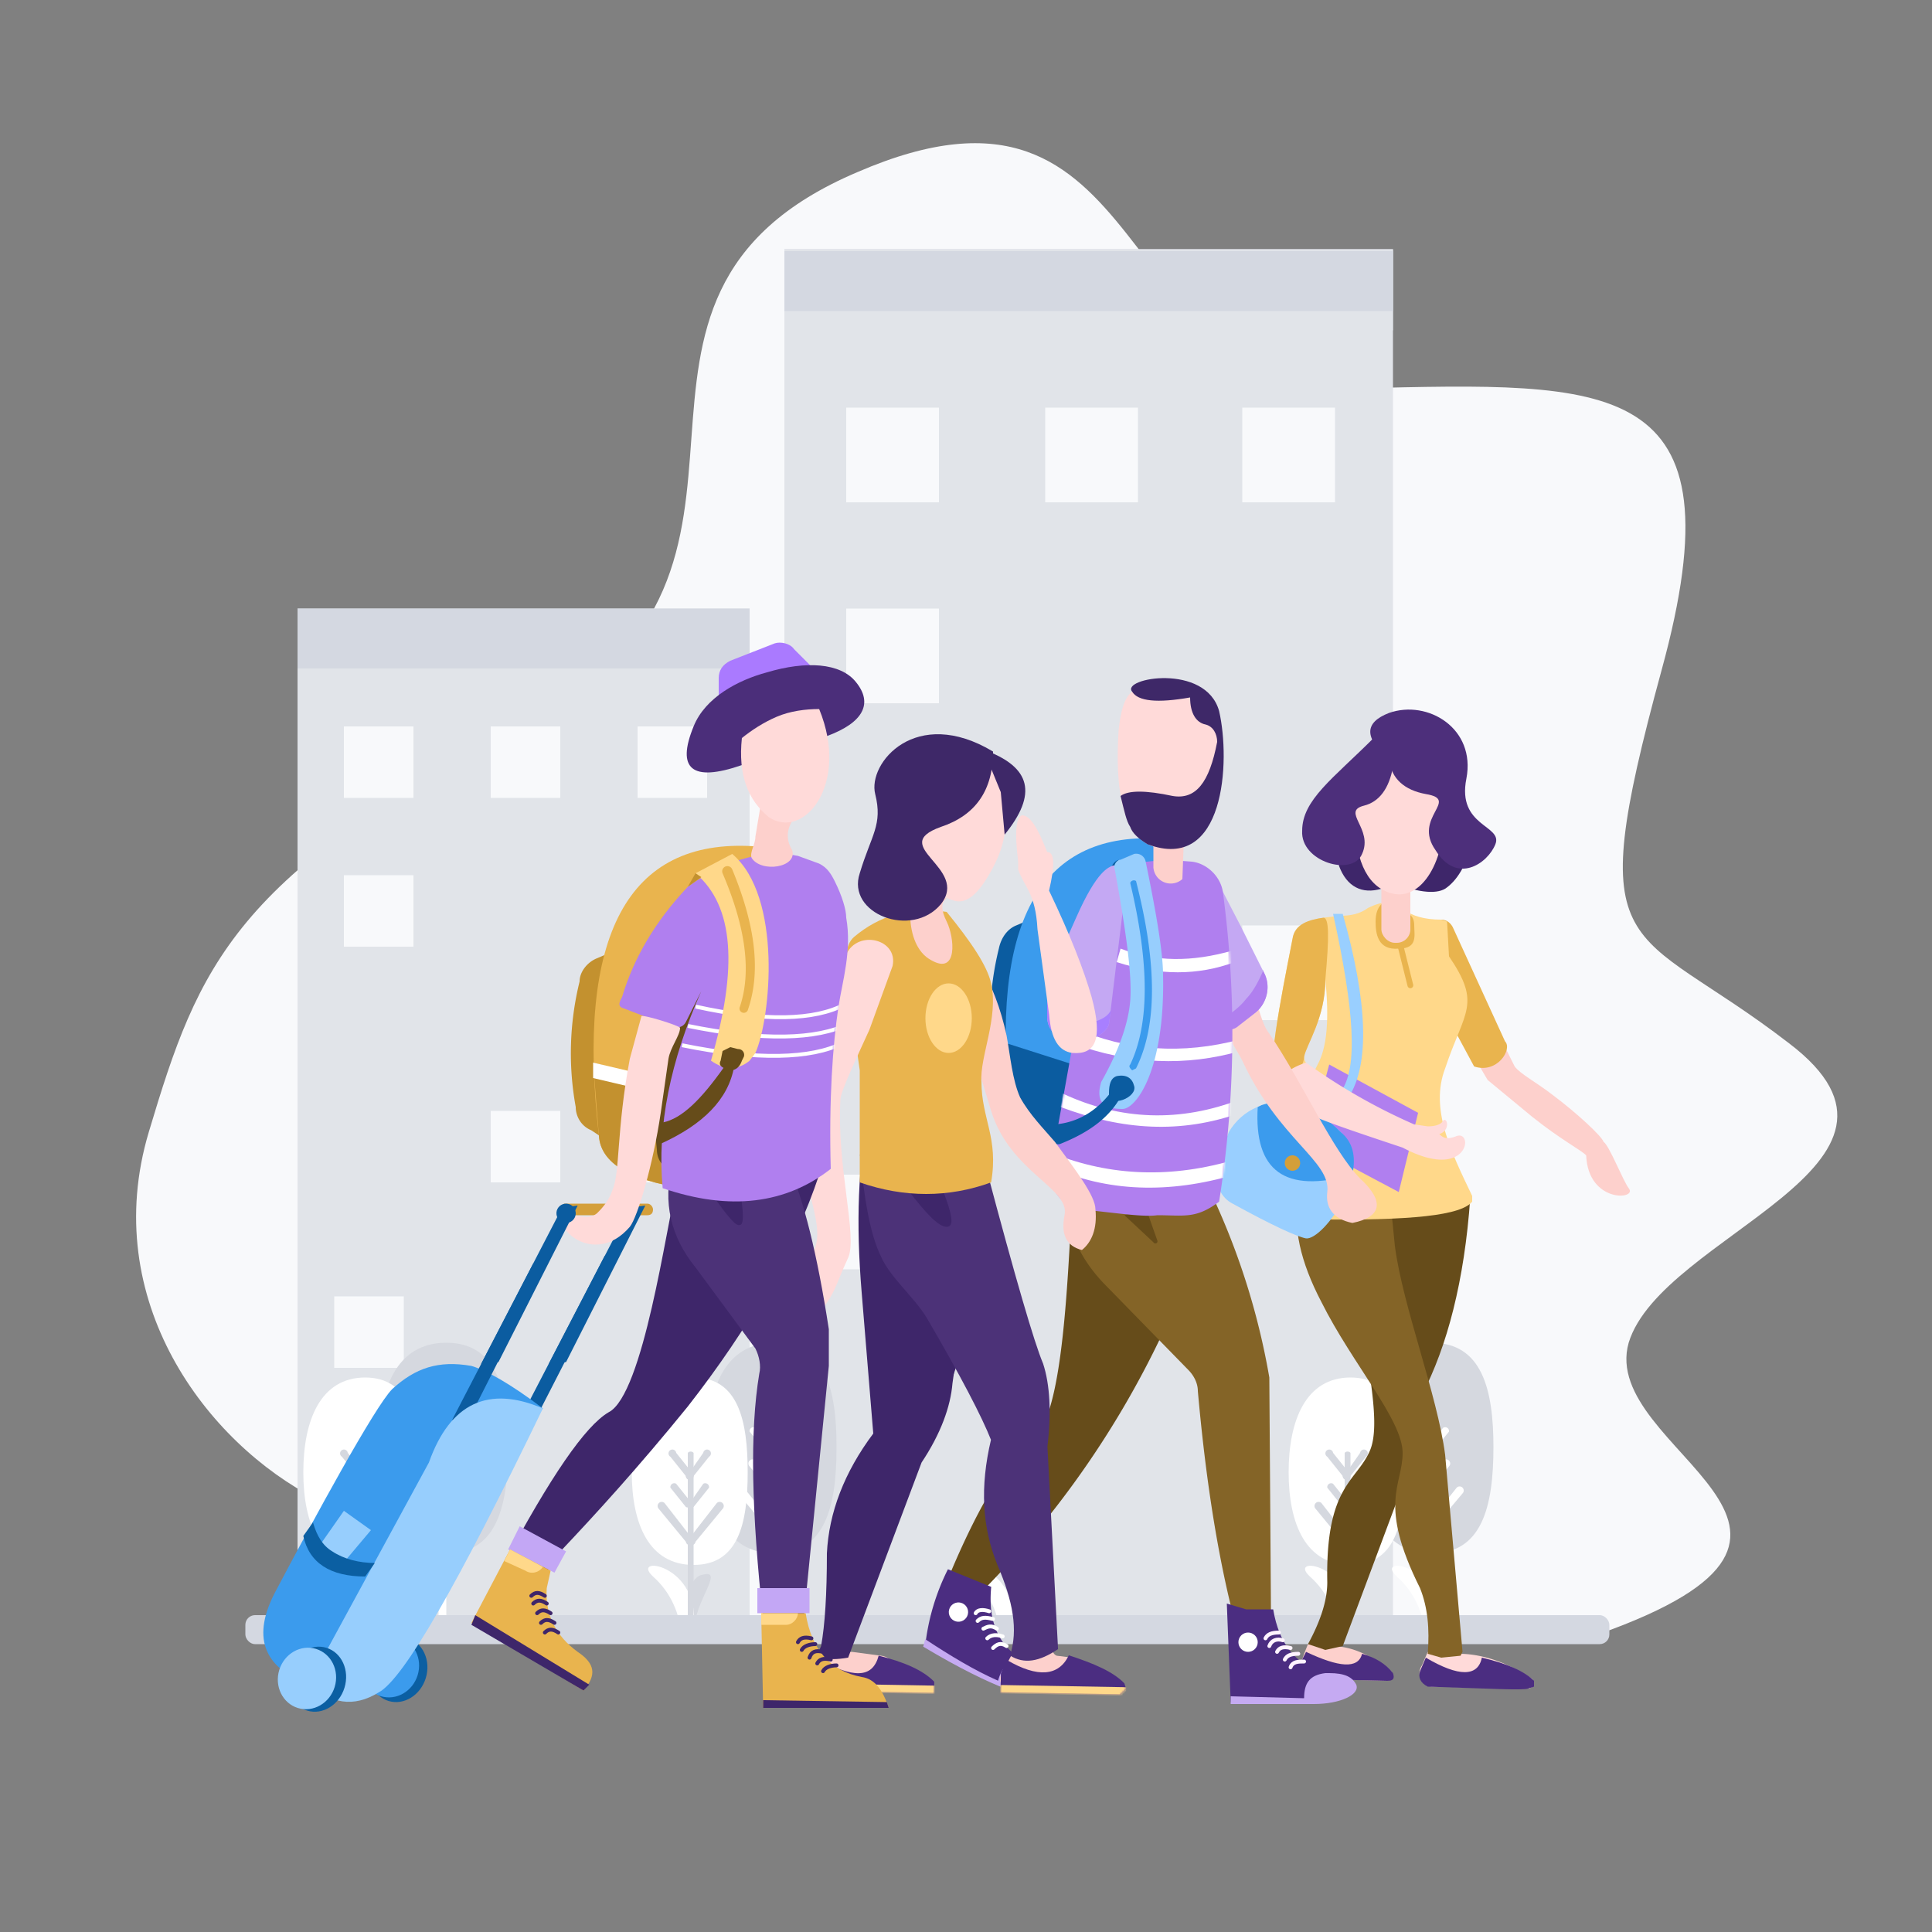 <svg xmlns="http://www.w3.org/2000/svg" xmlns:xlink="http://www.w3.org/1999/xlink" width="1000" height="1000"><rect width="100%" height="100%" fill="#808080" stroke="none"/><style><![CDATA[.B{fill:#FFF}.C{fill:#FDD0CC}.D{fill:#FFDAD9}.E{fill-rule:nonzero}.F{fill:#D5D8DF}.G{fill:#664C1A}.H{fill:#3E266A}.I{fill:#FFD88A}.J{fill:#E9B44E}.K{fill:#4B2D81}.L{fill:#0B5CA0}.M{fill:#3B9BED}.N{stroke-linecap:round}.O{stroke-width:2}.P{fill:#97CEFD}.Q{fill:#B07FEF}.R{fill:#0B5FA2}.S{fill:#D4D8E1}.T{fill:#F8F9FB}.U{fill:#C3912F}.V{stroke-linejoin:round}]]></style><defs><path id="A" d="M74 2L61 1c-9 1-21 1-33 8L1 159a19 19 0 0 0 16 23c19 2 32 4 39 3 14 0 20 2 32-7a552 552 0 0 0 2-160c-1-8-8-15-16-16z"/><path id="B" d="M4 3c16 9 27 8 32-3 13 4 23 8 29 14l1 3-3 3H1V10l3-7z"/><path id="C" d="M5 2c19 10 29 10 32-2 13 3 23 7 29 13v6H1L2 9l3-7z"/><path id="D" d="M7 3c1 23 3 41 8 53 4 11 16 22 22 33 16 31 26 53 30 65-7 24-7 45 0 65 7 19 9 34 4 47 7 5 15 4 25-2V159c3-17 3-32 0-43-4-11-12-45-24-102L7 3z"/><path id="E" d="M104 6L93 2C78-1 58 2 36 18 19 36 8 55 2 75c-1 2-3 5 1 6l26 10c3 0 5-1 6-3l8-16c-16 36-23 70-20 102 35 12 64 8 87-10-1-36 1-64 4-84 2-13 7-29 4-46 0-4-2-11-6-19-2-4-4-7-8-9z"/></defs><g fill="none" fill-rule="evenodd"><path d="M320 846h-57c-23 0-44-13-55-33-7-14-22-26-44-37-57-29-113-103-87-190s44-133 197-212 14-219 170-285c155-67 129 114 259 112 131-3 199-7 157 146-42 154-17 129 66 193 83 63-66 99-83 155-16 56 137 97-16 151H320z" class="T"/><path d="M154 315h234v535H154z" fill="#E1E4E9"/><path d="M154 315h234v31H154z" class="S"/><path d="M178 376h36v37h-36zm76 0h36v37h-36zm76 0h36v37h-36zm0 199h36v37h-36zm-76 0h36v37h-36zm-81 96h36v37h-36zm5-218h36v37h-36z" class="T"/><path d="M526 711h78v139h-78zM406 129h315v42H406z" class="S"/><path d="M406 129h315v720H406z" fill="#E1E4E9"/><path d="M406 130h315v31H406z" class="S"/><path d="M438 211h48v49h-48zm103 0h48v49h-48zm102 0h48v49h-48zm0 268h48v49h-48zm-102 0h48v49h-48zM432 608h48v49h-48zm6-293h48v49h-48z" class="T"/><path d="M741 804c26 0 32-24 32-55 0-30-6-54-32-54s-35 24-35 54c0 31 9 55 35 55z" class="F"/><g class="B E"><path d="M737 739v102a2 2 0 1 0 4 0V739a2 2 0 1 0-4 0z"/><path d="M741 770l9-11a2 2 0 0 0-3-3l-9 12a2 2 0 1 0 3 2z"/><path d="M737 770l-9-11a2 2 0 0 1 3-3l9 12a2 2 0 1 1-3 2zm4-18l9-11a2 2 0 0 0-3-2l-9 11a2 2 0 1 0 3 2z"/><path d="M737 752l-9-11a2 2 0 0 1 3-2l9 11a2 2 0 1 1-3 2zm1 40l-16-19a2 2 0 0 1 3-3l16 20a2 2 0 1 1-3 2z"/><path d="M741 792l16-19a2 2 0 1 0-3-3l-16 20a2 2 0 1 0 3 2z"/></g><path d="M699 810c23 0 28-21 28-48s-5-49-28-49-32 22-32 49 9 48 32 48z" class="B"/><g class="F"><g class="E"><path d="M696 752v91a2 2 0 0 0 3 0v-91a2 2 0 0 0-3 0z"/><path d="M699 780l8-10a2 2 0 0 0-3-2l-7 10a2 2 0 0 0 2 2z"/><path d="M695 780l-8-10a2 2 0 0 1 3-2l8 10a2 2 0 0 1-3 2zm4-16l8-10a2 2 0 1 0-3-2l-7 10a2 2 0 1 0 2 2z"/><path d="M695 764l-8-10a2 2 0 1 1 3-2l8 10a2 2 0 1 1-3 2zm0 34l-14-17a2 2 0 1 1 3-3l14 18a2 2 0 1 1-3 2z"/><path d="M700 798l14-17a2 2 0 1 0-3-3l-14 18a2 2 0 1 0 3 2z"/></g><path d="M696 847c-2-20 1-31 8-32 12-3-8 18-4 32h-4z"/></g><path d="M693 848c-1-13-6-24-15-32-13-12 29-6 20 32h-5z" class="B"/><path d="M741 847c-2-20 1-31 8-32 12-3-8 18-4 32h-4z" class="F"/><path d="M738 848c-1-13-6-24-15-32-13-12 29-6 20 32h-5z" class="B"/><path d="M521 847c-2-20 1-31 8-32 12-3-8 18-4 32h-4z" class="F"/><path d="M518 848c-1-13-6-24-15-32-13-12 29-6 20 32h-5z" class="B"/><path d="M356 847c-2-20 1-31 8-32 12-3-8 18-4 32h-4z" class="F"/><path d="M353 848c-1-13-6-24-15-32-13-12 29-6 20 32h-5z" class="B"/><path d="M401 804c26 0 32-24 32-55 0-30-6-54-32-54s-35 24-35 54c0 31 9 55 35 55z" class="F"/><g class="B"><g class="E"><path d="M397 739v102a2 2 0 1 0 4 0V739a2 2 0 1 0-4 0z"/><path d="M401 770l9-11a2 2 0 0 0-3-3l-9 12a2 2 0 1 0 3 2z"/><path d="M397 770l-9-11a2 2 0 0 1 3-3l9 12a2 2 0 1 1-3 2zm4-18l9-11a2 2 0 0 0-3-2l-9 11a2 2 0 1 0 3 2z"/><path d="M397 752l-9-11a2 2 0 0 1 3-2l9 11a2 2 0 1 1-3 2zm1 40l-16-19a2 2 0 0 1 3-3l16 20a2 2 0 1 1-3 2z"/><path d="M401 792l16-19a2 2 0 1 0-3-3l-16 20a2 2 0 1 0 3 2z"/></g><path d="M359 810c23 0 28-21 28-48s-5-49-28-49-32 22-32 49 9 48 32 48z"/></g><g class="F"><g class="E"><path d="M356 752v91a2 2 0 0 0 3 0v-91a2 2 0 0 0-3 0z"/><path d="M359 780l8-10a2 2 0 0 0-3-2l-7 10a2 2 0 0 0 2 2z"/><path d="M355 780l-8-10a2 2 0 0 1 3-2l8 10a2 2 0 0 1-3 2zm4-16l8-10a2 2 0 1 0-3-2l-7 10a2 2 0 1 0 2 2z"/><path d="M355 764l-8-10a2 2 0 1 1 3-2l8 10a2 2 0 1 1-3 2zm0 34l-14-17a2 2 0 1 1 3-3l14 18a2 2 0 1 1-3 2z"/><path d="M360 798l14-17a2 2 0 1 0-3-3l-14 18a2 2 0 1 0 3 2z"/></g><path d="M231 804c26 0 32-24 32-55 0-30-6-54-32-54s-35 24-35 54c0 31 9 55 35 55z"/></g><g class="B"><g class="E"><path d="M227 739v102a2 2 0 1 0 4 0V739a2 2 0 1 0-4 0z"/><path d="M231 770l9-11a2 2 0 0 0-3-3l-9 12a2 2 0 1 0 3 2z"/><path d="M227 770l-9-11a2 2 0 0 1 3-3l9 12a2 2 0 1 1-3 2zm4-18l9-11a2 2 0 0 0-3-2l-9 11a2 2 0 1 0 3 2z"/><path d="M227 752l-9-11a2 2 0 0 1 3-2l9 11a2 2 0 1 1-3 2zm1 40l-16-19a2 2 0 0 1 3-3l16 20a2 2 0 1 1-3 2z"/><path d="M231 792l16-19a2 2 0 1 0-3-3l-16 20a2 2 0 1 0 3 2z"/></g><path d="M189 810c23 0 28-21 28-48s-5-49-28-49-32 22-32 49 9 48 32 48z"/></g><g class="E F"><path d="M186 752v91a2 2 0 0 0 3 0v-91a2 2 0 0 0-3 0z"/><path d="M189 780l8-10a2 2 0 0 0-3-2l-7 10a2 2 0 0 0 2 2z"/><path d="M185 780l-8-10a2 2 0 0 1 3-2l8 10a2 2 0 0 1-3 2zm4-16l8-10a2 2 0 1 0-3-2l-7 10a2 2 0 1 0 2 2z"/><path d="M185 764l-8-10a2 2 0 1 1 3-2l8 10a2 2 0 1 1-3 2zm0 34l-14-17a2 2 0 1 1 3-3l14 18a2 2 0 1 1-3 2z"/><path d="M190 798l14-17a2 2 0 1 0-3-3l-14 18a2 2 0 1 0 3 2z"/></g><rect width="706" height="15" rx="5" x="127" y="836" class="S"/><path d="M843 615c5 6-21 8-22-17-3-3-13-8-28-20l-23-19-10-17 14-10 10 20c3 4 11 8 20 15 12 9 25 21 26 24 3 2 10 20 13 24z" class="C"/><path d="M746 476c3 0 5 2 6 4l27 59c4 4-4 17-16 13l-21-39 4-37z" class="J"/><path d="M761 620c-3 43-12 77-25 102s-8-9 14-103l11 1z" class="G"/><path d="M677 851l-2 5-1 3a7 7 0 0 0 7 10l37 1a3 3 0 0 0 2-5c-10-8-20-13-31-13l-12-1z" class="C"/><path d="M676 855c17 8 27 9 29 1 7 2 12 5 16 10 1 3 0 4-3 4l-40-1c-4-1-6-4-5-8l3-6z" class="K"/><path d="M717 607a83 83 0 0 0-14 56c2 35 13 72 6 88s-23 18-22 68c0 10-4 21-10 32l9 3 9-2 34-91c9-30 12-79 21-108l10-29-43-17z" class="G"/><path d="M739 855l-3 7a7 7 0 0 0 6 11l49 1a3 3 0 0 0 2-5c-12-8-25-13-38-13l-16-1z" class="D"/><path d="M738 858c17 10 27 10 29 0 13 3 22 7 27 12v3l-3 1c-3 1-20 0-52-1-4-2-5-5-4-8l3-7z" class="K"/><path d="M672 618c-3 17 1 35 12 56 16 32 42 61 42 78s-13 26 9 70c4 10 5 21 4 34l7 2 10-1 1-2-9-102c-4-31-22-77-26-108l-3-30-47 3z" fill="#846427"/><path d="M708 470c-4 3-9 4-14 4-8 1-23 1-25 12s-13 62-10 73 9 18 67 37l6-13c-13-3-22-8-30-14-11-9-27-15-27-22 1-6 11-20 11-40 2 20 1 35-4 44-5 10-14 29-14 50-1 8-2 17 2 26l2 4c51 1 81-1 89-8l1-1v-3c-11-23-22-45-14-66 10-30 19-33 2-58l-1-18-3-1c-9 0-15-2-19-5-5-5-11-5-19-1z" class="I"/><path d="M712 477c0 6 1 15 12 14 10 0 8-7 8-12 0-3-1-5-3-6l-14-5c-2 2-3 5-3 9zm-27-2c-7 1-15 3-16 11-2 11-13 62-10 73s16-5 16-12c1-6 11-20 11-40 2-22 2-32-1-32z" class="J"/><path d="M734 576l-10 41-47-25 11-41z" class="Q"/><rect width="15" height="34" x="715" y="454" rx="7" class="C"/><g class="H"><path d="M719 456c14 6 24 7 29 4 6-4 11-12 14-24-22-14-35-8-39 18l-4 2z"/><path d="M693 448c4 11 12 15 22 12 16-5-7-37-21-17l-1 5z"/></g><path d="M701 421c0 23 6 37 18 41 17 6 30-18 28-43-2-24-25-42-43-12l-3 14z" class="D"/><g fill="#4D2F7B"><path d="M721 397c-2 11-7 18-15 20-12 3 5 12-1 25-5 12-32 4-31-12 0-16 16-27 37-48 14-14 17-9 10 15z"/><path d="M719 393c1 10 8 16 19 18 18 3-7 12 5 29 11 18 27 7 31-3s-20-9-15-34c5-26-20-41-40-34-13 5-13 13 0 24z"/></g><path d="M670 572c8 2 16 7 23 13 20 19-8 57-17 56-5-1-18-7-38-18-6-3-9-10-8-16l3-13 3-8c7-12 21-18 34-14z" fill="#99CFFF"/><path d="M651 573c-2 33 14 45 49 35 2-10 0-17-6-22-7-7-23-20-41-14l-2 1z" class="M"/><circle cx="41" cy="33" r="4" transform="matrix(.999 .035 -.035 .999 629.177 567.589)" fill="#D49F3A"/><path d="M690 473c11 50 13 80 4 92l4 3c11-17 10-49-3-95h-5z" fill="#99CFFF"/><path d="M754 588c9-3 6 24-28 6-39-13-60-20-63-27s1-13 13-17a304 304 0 0 0 56 32l7 1c4 0 7-1 8-3 2-2 4 5-2 7 2 2 4 3 9 1z" class="D"/><path d="M725 490l5 20" stroke="#E9B44E" stroke-width="3" class="N V"/><path d="M634 592c-3 16-5 28-8 36a484 484 0 0 1-116 194c-8 1-14-2-18-8 16-38 31-61 43-70 18-13 18-111 21-134 1-11 22-24 51-25 7-1 16 2 27 7z" class="G"/><path d="M533 476l-7 3c-5 2-8 7-9 12a155 155 0 0 0-2 65c0 5 3 10 8 13l6 3 4-96z" class="L"/><path d="M599 434c-61-3-87 44-76 142 2 13 16 22 42 25s37-52 34-167z" class="M"/><path d="M521 540l2 36c2 13 16 22 42 25 9 1 18-12 28-38l-72-23z" class="L"/><path d="M632 528c4 10 8 15 11 21 19 41 46 52 44 68-1 8 3 14 13 16 15-3 17-11 4-23-14-14-30-50-47-75-4-5-5-13-7-16-1-1-19 9-18 9z" class="C"/><path d="M628 452l14 27 12 24c4 7 2 16-4 21l-9 7a7 7 0 0 1-11-2l-2-77z" fill="#C4A8F3"/><path d="M654 502v1c4 7 2 16-4 21l-9 7a7 7 0 0 1-11-2c7-4 12-8 15-12 3-3 6-8 9-15z" class="Q"/><path d="M552 610c-2 22 5 40 21 56l42 43c3 3 5 7 5 11 4 45 10 83 18 115 1 7 0 19 2 26l18-5-1-143a371 371 0 0 0-39-113c-12-19-34-16-66 10z" fill="#846427"/><path d="M593 625l6 17a1 1 0 0 1-2 1l-15-14 11-4z" class="G"/><g transform="matrix(-1 0 0 1 702 830)"><path d="M43 3c-3 18-12 30-29 33-25 5-11 15 13 15h38l2-51-10 3H43z" class="K"/><circle cx="56" cy="20" r="5" class="B"/><path d="M14 36c-8 0-12 2-14 6-2 5 8 10 22 10h43v-4l-38 1c0-8-3-12-11-13h-2z" fill="#C5AAF2"/></g><path d="M662 845c-4 0-6 1-7 3m9 1c-3-1-6 0-7 3m11 1c-4-1-6 0-7 2m11 1c-4 0-6 1-7 3m10 1c-3 0-6 0-7 3" stroke="#FFF3FF" class="N O"/><g transform="scale(-1 1) rotate(-15 2873 2524)"><path d="M43 3c-3 18-12 30-29 33-25 5-11 18 13 15l41-9a117 117 0 0 0-1-42L43 3z" class="K"/><circle cx="56" cy="20" r="5" class="B"/><path d="M14 36c-8 0-12 2-14 6-2 5 8 10 22 10 10-1 26-4 47-10v-4c-15 5-29 9-42 11 0-8-3-12-11-13h-2z" fill="#C5AAF2"/></g><path d="M512 834c-3-1-6-1-7 1m9 3c-4-1-6-1-8 1m10 4c-3-2-5-1-7 0m10 4c-3-1-6-1-8 1m10 4c-3-2-5-1-7 1" stroke="#FFF" class="N O V"/><g transform="translate(543 444)"><mask id="F" fill="#fff"><use xlink:href="#A"/></mask><use xlink:href="#A" class="Q"/><path d="M2 153c30 12 62 13 95 3l-1 8c-34 10-66 9-95-4l1-7zm10-57l1-8c27 12 56 14 86 6v6c-28 8-57 7-87-4zm-6 33l1-7c30 14 61 15 92 3v7c-31 11-61 9-93-3zm29-75l2-7c18 7 37 7 58 1l1 6c-19 7-39 7-61 0z" mask="url(#F)" class="B"/></g><path d="M597 430v19a9 9 0 0 0 15 6l1-27-16 2z" class="C"/><path d="M586 358c-4 3-6 10-7 20-1 16-3 62 25 61s28-42 27-57c-1-16-5-33-42-28l-3 4z" class="D"/><path d="M580 412c4-3 13-3 27 0 12 2 19-7 23-28 0-4-2-8-6-9-5-1-8-6-8-14-17 3-27 2-30-3-6-7 38-15 45 10 6 26 3 84-37 69-5-3-8-6-9-9-2-3-3-8-5-16z" fill="#3E2868"/><path d="M579 445c-3 1-4 4-5 7l3-2 2-5z" class="R"/><path d="M557 475c-11 25-15 31-15 50-1 19 29 16 32 5l10-82h-8c-2 1-8 2-19 27z" fill="#C4A8F3"/><path d="M542 518v7c-1 19 29 16 32 5l1-7c0-1-1 7-19 7-7 0-11-4-14-12z" fill="#A87FFF"/><path d="M580 445l7-3a5 5 0 0 1 6 4c6 29 9 48 9 59 1 49-14 69-21 69-10 0-14-4-11-14 9-16 14-30 15-42 1-13-2-35-8-68-1-2 1-5 3-5z" class="P"/><path d="M585 457c10 42 10 73 0 94-1 1 0 2 1 3l2-1c11-22 11-54 0-97a2 2 0 0 0-3 1z" class="E M"/><g class="L"><path d="M576 564c-8 11-18 17-30 18l-1 6a3 3 0 0 0 4 4c15-6 26-14 32-26l-2-2h-3z"/><path d="M578 557c5-1 8 1 9 5 2 6-13 12-13 4 0-5 1-8 4-9z"/></g><path d="M527 446c-2-16-1-23 2-24 4 0 8 6 13 19 4 0 4 7 1 20 11 23 18 41 22 55 6 22 2 30-10 29-7-1-11-7-12-20l-6-44c-1-19-7-22-10-31v-4z" class="D"/><path d="M525 854l-7 13a5 5 0 0 0 4 7l30 2a9 9 0 0 0 3-18l-8-1c-3-1-3-7-5-7l-17 4z" class="C"/><g transform="rotate(1 -48794 30062)"><mask id="G" fill="#fff"><use xlink:href="#B"/></mask><use xlink:href="#B" class="K"/><path d="M-1 16h67v5H-1z" mask="url(#G)" class="I"/></g><path d="M424 855l-4 12a5 5 0 0 0 4 7l30 1a9 9 0 0 0 2-18l-15-2h-17z" class="C"/><g transform="rotate(1 -48854 24366)"><mask id="H" fill="#fff"><use xlink:href="#C"/></mask><use xlink:href="#C" class="K"/><path d="M0 15h67v5H0z" mask="url(#H)" class="I"/></g><g class="H"><path d="M450 575c-6 27-7 58-4 94l6 73c-15 20-23 41-24 62 0 21-1 37-3 48-3 6 2 8 14 6l38-101c10-15 15-29 16-41l15-106-58-35z"/><path d="M512 615c-3 44-12 85-29 124l-9-54 26-70h12z"/></g><g transform="translate(445 592)"><mask id="I" fill="#fff"><use xlink:href="#D"/></mask><use transform="rotate(-3 53 136)" xlink:href="#D" fill="#4C3278"/><path d="M43 24c5 13 6 19 2 19s-10-6-20-19h18z" mask="url(#I)" class="H"/></g><path d="M482 472c20 14 33 36 39 64 2 11 3 23 7 32 5 9 12 16 18 23 11 15 21 28 21 35 1 10-2 17-7 21-8-2-11-8-9-18 3-14-28-22-38-54l-31-103z" class="C"/><path d="M490 472c13 16 21 28 23 37 4 18-6 38-5 51 0 19 9 29 5 52-22 8-45 8-68 0v-58c-5-37-12-61-3-69 13-11 29-16 48-13z" class="J"/><path d="M490 465c-3 2-3 6 0 12 4 8 6 28-8 20-15-8-12-37-6-43l6 7 8 4z" class="C"/><path d="M510 390c12 20 14 39 5 57-14 28-22 18-27 17-6 0-34-25-16-49 13-15 25-24 38-25z" class="D"/><g fill="#3E2868"><path d="M509 388c25 9 28 23 11 44l-2-22-9-22z"/><path d="M487 428c-28 10 15 21 0 40-15 18-49 5-42-16 6-20 12-25 8-41s21-46 61-22c0 20-9 33-27 39z"/></g><ellipse cx="491" cy="527" rx="12" ry="18" class="I"/><path d="M462 500l-12 33c-5 11-15 32-15 36-2 35 9 71 4 82-7 15-6 18-17 31s-12-20-2-33c11-14-12-45-6-83 4-22 12-46 24-72 6-13 27-8 24 6z" class="D"/><g transform="translate(120 331)"><path d="M304 277c-13 39-36 79-68 120-26 32-48 56-65 74l-11 16c-10 1-17-1-20-7 25-47 43-73 55-80 18-9 30-97 35-116 3-10 23-19 50-17 6 1 14 4 24 10z" class="H"/><path d="M149 459l24 13-6 11-24-12z" fill="#C3A7F5"/><path d="M228 272c-5 19-1 37 12 53l31 42c2 4 3 9 2 13-5 30-4 72 2 127h21l13-131v-19c-6-39-13-67-21-85-9-19-29-19-60 0z" fill="#4C3278"/><path d="M263 285c2 12 2 18 0 18-2 1-6-4-14-15l14-3z" class="H"/><path d="M272 491h27v13h-27z" fill="#C3A7F5"/><path d="M196 162l-7 3c-5 2-9 7-9 12a155 155 0 0 0-2 65c0 5 3 10 8 12l6 4 4-96z" class="U"/><path d="M270 107c-65-4-92 46-80 150 1 14 16 23 44 27 28 3 40-56 36-177z" class="J"/><path d="M187 219l3 38c1 14 16 23 44 27 9 1 19-14 30-45l-77-20z" class="U"/><path d="M187 219l34 8v8l-34-8z" class="B"/><path d="M281 132c-24 0-39 9-45 29-6 22-21 61-16 103 0 10 11 16 32 19 22 3 31-47 29-151z" class="G"/><path d="M252 35V20c0-4 2-7 6-9l23-9c3-1 8 0 10 3l12 12-51 18z" fill="#AA7AFF"/><g transform="translate(200 110)"><mask id="J" fill="#fff"><use xlink:href="#E"/></mask><use xlink:href="#E" class="Q"/><path d="M40 80c36 8 62 7 77-1M36 90c39 8 67 7 83-1m-86 11c39 8 67 7 83-1" mask="url(#J)" stroke="#FFF" class="O"/></g><path d="M240 121c20 17 22 49 8 97 7 5 14 5 20 0l3-4c8-18 14-81-12-103l-19 10z" class="I"/><path d="M264 65c-26 9-34 2-25-20 6-15 23-24 38-28 20-6 38-5 46 5 9 11 4 21-15 28l-44 15z" fill="#4B2E7A"/><path d="M253 218l1-5 4-2 4 1a3 3 0 0 1 3 4l-1 2c-1 3-3 5-6 5l-3-1c-2-1-3-2-2-4z" class="G"/><path d="M290 94c-3 5-3 10 0 15 3 9-16 12-21 4-1-3 2-7 2-11l3-18 16 10z" class="C"/><path d="M264 51c-2 19 3 32 14 41 18 12 42-17 26-56-7 0-15 1-22 4s-13 7-18 11z" class="D"/><path d="M183 292h-11l-3 3c0 2 2 3 3 3h43c2 0 3-1 3-3 0-1-1-3-3-3h-32z" fill="#D49F3A"/><path d="M255 221c-12 17-22 27-32 29l-3 6 2 5c22-10 35-23 38-40h-5z" class="G"/><g class="L"><path d="M206 294l-42 81 9-1 41-81z"/><path d="M193 319l-42 81 9-2 41-80z"/></g><path d="M254 121c12 28 15 51 9 69a2 2 0 1 0 4 2c7-20 4-44-8-73a2 2 0 0 0-5 2z" class="E J"/><path d="M212 195l-6 22c-7 37-5 59-9 68-2 6-6 10-8 12-5 4-9 0-15 2-10 3 13 27 32 5 4-5 12-32 16-59l4-28c1-6 6-12 6-16 0-1-19-7-20-6z" class="D"/><g transform="rotate(-7 4226 -221)"><ellipse cx="25" cy="23" rx="15" ry="17" transform="rotate(24 25 23)" class="R"/><ellipse cx="21" cy="21" rx="15" ry="16" transform="rotate(24 21 21)" class="M"/></g><circle cx="173" cy="297" r="5" transform="rotate(-7 173 297)" class="L"/><path d="M40 541c-24-9-30-25-17-49 19-36 51-95 60-104 12-11 24-15 41-12 7 2 20 9 37 22L40 541z" class="M"/><g class="L"><path d="M156 323l-42 81 9-1 41-81z"/><path d="M171 294l-42 81 9-1 41-81z"/></g><path d="M161 398c-28-12-48-3-59 28L40 540c11 11 23 13 36 5 13-7 41-56 85-147z" class="P"/><g transform="rotate(-7 4254 125)"><ellipse cx="25" cy="22" rx="15" ry="17" transform="rotate(24 25 22)" class="R"/><ellipse cx="20" cy="21" rx="15" ry="16" transform="rotate(24 20 21)" class="P"/></g><path d="M44 471l14-20 14 10-16 19z" class="P"/><path d="M42 457l-5 7c3 14 14 21 32 21l5-7c-8 0-16-2-22-6-5-3-8-8-10-15z" class="R"/><path d="M297 504c3 19 13 30 29 33 7 1 11 7 14 16h-65l-1-49h23z" class="J"/><path d="M293 504h-19v6h13c3 0 6-3 6-6z" class="I"/><path d="M339 550l1 3h-65v-4z" class="H"/><path d="M300 517c-4-1-6 0-7 2m9 1c-3 0-6 1-7 3m11 1c-4-1-6 0-7 3m11 1c-4-1-6 0-7 2m10 1c-3 0-6 1-7 3" stroke="#3E266A" class="N O"/><path d="M165 482l-2 9c-1 14 5 25 16 33 9 6 10 12 3 20l-58-35 20-38 21 11z" class="J"/><path d="M161 480l-17-9-3 6 11 5c3 2 7 1 9-2z" class="I"/><path d="M182 544l-58-34 2-5 59 36z" class="H"/><path d="M162 495c-3-2-5-2-7 0m8 4c-3-2-5-2-7 0m9 5c-3-2-5-2-7 0m9 5c-3-2-5-2-7 0m9 5c-3-2-5-2-7 0" stroke="#3E266A" class="N O"/><path d="M240 121l-4 7 7-5-3-2z" class="U"/></g></g></svg>